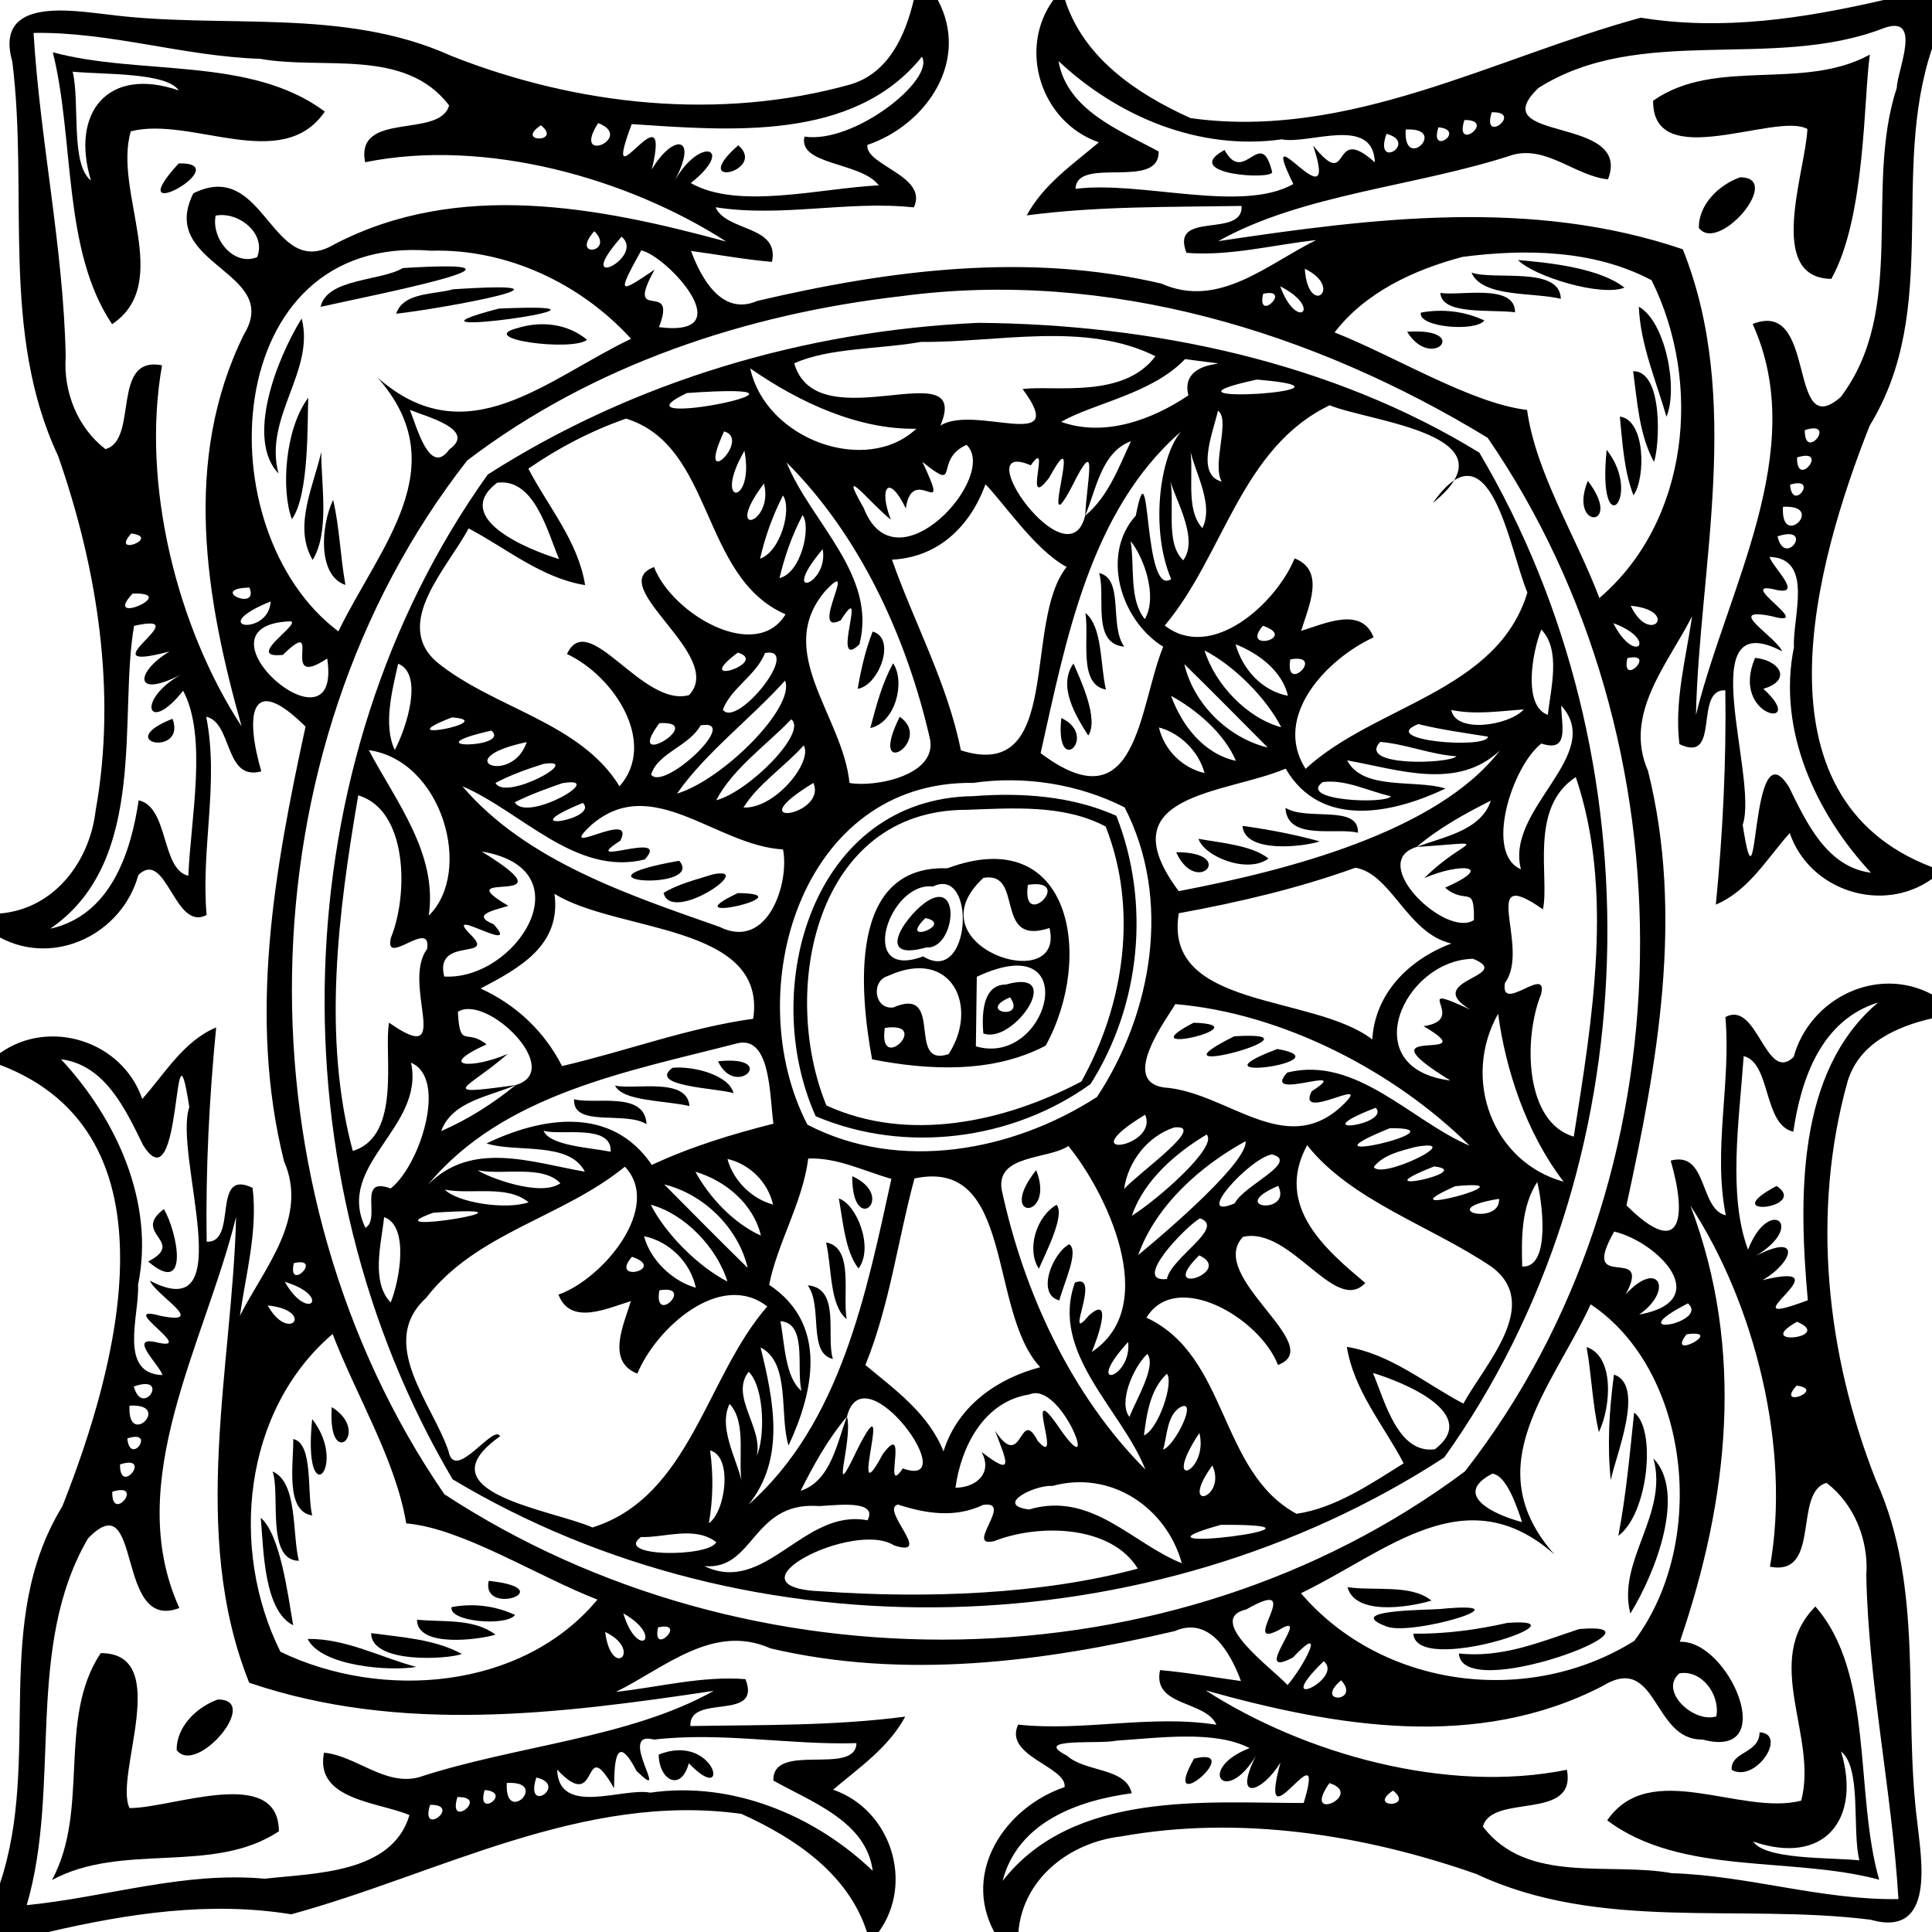 <?xml version="1.0" encoding="UTF-8" ?>
<!DOCTYPE svg PUBLIC "-//W3C//DTD SVG 1.1//EN" "http://www.w3.org/Graphics/SVG/1.1/DTD/svg11.dtd">
<svg width="297pt" height="297pt" viewBox="0 0 297 297" version="1.1" xmlns="http://www.w3.org/2000/svg">
<path fill="#000000" opacity="1.00" d=" M 140.47 0.00 L 144.17 0.00 C 149.14 9.33 142.44 19.18 133.34 22.28 C 132.97 25.42 142.77 27.04 140.48 31.88 C 130.31 30.80 120.14 33.46 110.00 31.86 C 111.66 35.64 119.89 34.60 118.67 40.26 C 114.49 39.90 110.37 39.13 106.23 38.58 C 107.76 42.70 110.94 48.65 116.41 46.26 C 136.73 41.50 157.92 38.75 178.55 43.60 C 187.38 47.53 194.86 40.57 202.32 36.91 C 195.71 37.63 189.08 39.40 182.40 38.87 C 179.80 32.25 191.12 36.75 190.87 31.66 C 179.85 31.84 168.78 31.67 157.84 33.11 C 160.37 28.39 164.92 25.27 168.93 21.88 C 160.04 18.81 156.43 7.57 161.92 0.00 L 163.73 0.00 C 166.61 8.96 174.81 14.45 183.03 18.16 C 207.37 21.54 229.58 8.91 252.23 2.72 C 264.78 4.76 277.27 2.84 289.57 0.00 L 297.00 0.00 L 297.00 7.48 C 290.53 26.77 298.42 47.46 287.42 65.43 C 278.98 86.77 268.98 122.65 297.00 133.30 L 297.00 135.11 C 289.41 140.53 278.18 136.98 275.13 128.06 C 271.63 131.98 268.79 136.95 263.77 139.06 C 264.84 128.12 265.39 117.11 265.23 106.12 C 260.33 105.88 264.61 117.51 258.17 114.39 C 257.37 107.74 259.18 101.25 260.12 94.73 C 256.40 102.08 249.51 109.75 253.34 118.50 C 258.90 140.74 254.79 163.40 250.03 185.30 C 258.65 193.85 259.31 186.92 256.83 178.42 C 262.55 176.87 261.21 185.90 265.30 186.82 C 263.29 176.67 266.14 166.54 265.24 156.35 C 270.18 153.69 271.41 166.63 275.73 162.49 C 278.23 153.43 288.56 148.38 297.00 152.87 L 297.00 156.55 C 291.49 157.83 285.82 160.38 284.04 166.19 C 278.38 186.39 280.76 208.25 288.40 227.61 C 295.93 244.20 292.49 262.72 294.75 280.25 C 295.32 285.64 297.63 297.98 287.54 295.11 C 267.37 292.58 245.93 297.00 226.94 288.08 C 209.63 282.02 190.59 279.03 172.38 282.30 C 164.53 283.21 157.28 288.68 156.55 297.00 L 152.84 297.00 C 147.85 287.68 154.57 277.82 163.66 274.72 C 164.03 271.57 154.23 269.96 156.52 265.12 C 166.69 266.20 176.86 263.54 187.00 265.14 C 185.33 261.36 177.11 262.40 178.33 256.74 C 182.50 257.10 186.62 257.86 190.77 258.42 C 189.24 254.30 186.06 248.35 180.59 250.74 C 160.27 255.50 139.08 258.24 118.45 253.40 C 109.62 249.47 102.14 256.43 94.68 260.09 C 101.29 259.37 107.91 257.60 114.60 258.13 C 117.19 264.75 105.88 260.25 106.13 265.34 C 117.14 265.15 128.22 265.33 139.16 263.89 C 136.63 268.61 132.08 271.73 128.07 275.12 C 136.96 278.19 140.57 289.43 135.08 297.00 L 133.27 297.00 C 130.39 288.04 122.18 282.55 113.97 278.84 C 89.62 275.46 67.42 288.09 44.77 294.28 C 32.22 292.24 19.72 294.16 7.43 297.00 L 0.00 297.00 L 0.00 289.52 C 6.47 270.23 -1.42 249.54 9.58 231.57 C 18.02 210.24 28.02 174.35 0.00 163.70 L 0.00 161.90 C 7.58 156.47 18.81 160.02 21.87 168.94 C 25.37 165.02 28.21 160.05 33.23 157.94 C 32.16 168.88 31.60 179.88 31.77 190.88 C 36.67 191.12 32.39 179.49 38.83 182.61 C 39.63 189.26 37.81 195.75 36.88 202.27 C 40.60 194.91 47.49 187.25 43.66 178.50 C 38.10 156.25 42.21 133.60 46.97 111.70 C 38.35 103.15 37.69 110.08 40.17 118.58 C 34.45 120.13 35.78 111.09 31.70 110.18 C 33.71 120.33 30.86 130.46 31.76 140.65 C 26.81 143.30 25.59 130.37 21.27 134.51 C 18.77 143.56 8.44 148.64 0.00 144.12 L 0.00 140.43 C 8.33 139.73 13.79 132.46 14.70 124.62 C 17.97 106.41 14.98 87.37 8.92 70.06 C -0.00 51.07 4.42 29.62 1.89 9.46 C -0.98 -0.63 11.36 1.68 16.75 2.25 C 34.28 4.51 52.80 1.07 69.39 8.60 C 88.75 16.24 110.61 18.62 130.81 12.96 C 136.62 11.18 139.15 5.50 140.47 0.00 M 289.44 4.38 C 272.47 10.90 252.15 3.63 236.50 13.52 C 227.71 22.00 251.07 17.60 247.19 27.57 C 242.21 27.06 237.86 22.43 232.63 23.78 C 217.70 28.69 200.25 29.79 187.28 37.07 C 211.00 33.53 235.41 30.41 258.69 38.32 C 267.93 61.37 261.24 87.14 260.71 109.92 C 265.49 90.49 278.25 69.26 269.43 49.81 C 279.47 45.78 274.69 68.28 282.97 61.03 C 293.21 47.48 286.54 28.91 291.58 13.51 C 291.67 10.77 295.67 2.01 289.44 4.38 M 5.16 5.06 C 6.16 21.68 9.76 38.10 10.10 54.81 C 9.71 60.19 11.91 65.75 16.21 69.04 C 21.38 67.63 16.97 54.60 24.91 56.16 C 21.65 74.46 27.28 96.61 37.14 111.66 C 31.57 91.95 28.00 70.65 37.50 51.41 C 43.43 41.66 24.16 40.82 29.72 29.72 C 40.84 24.19 41.64 43.39 51.43 37.54 C 70.48 27.64 91.98 31.79 111.65 37.14 C 96.55 27.41 74.63 21.19 56.13 24.94 C 54.58 16.97 67.60 21.38 69.04 16.21 C 62.25 7.27 49.61 10.79 40.00 9.04 C 28.27 8.67 16.91 4.87 5.16 5.06 M 141.72 8.72 C 131.21 21.81 112.07 20.06 97.11 19.08 C 92.02 32.68 103.51 12.41 100.20 26.06 C 103.31 20.69 107.50 20.59 103.72 27.78 C 107.67 20.82 113.05 22.74 106.19 28.14 C 113.46 32.28 125.95 28.96 135.09 28.49 C 132.39 24.87 122.63 25.43 123.67 21.00 C 131.28 22.15 143.77 12.25 141.72 8.72 M 162.72 9.39 C 164.04 16.95 172.15 20.05 178.11 23.28 C 178.28 29.30 165.50 23.91 165.34 29.03 C 175.42 27.74 190.82 32.82 198.82 28.29 C 192.87 16.11 206.24 35.46 201.86 22.37 C 207.87 29.87 204.39 18.67 211.35 24.96 C 211.11 17.68 201.16 22.27 197.04 21.42 C 184.38 23.20 171.89 17.97 162.72 9.39 M 229.32 17.26 C 227.72 22.36 234.31 17.13 229.32 17.26 M 225.12 18.45 C 223.48 23.55 230.12 18.39 225.12 18.45 M 83.15 19.26 C 79.05 21.99 86.53 21.95 83.15 19.26 M 91.96 18.92 C 87.73 25.47 97.69 21.16 91.96 18.92 M 221.13 19.57 C 219.63 24.10 225.52 20.01 221.13 19.57 M 213.14 20.57 C 211.13 26.28 218.11 21.93 213.14 20.57 M 216.09 19.91 C 215.70 26.62 222.81 19.54 216.09 19.91 M 33.15 33.15 C 32.45 36.63 35.89 41.00 39.53 39.53 C 41.00 35.89 36.63 32.45 33.15 33.15 M 91.36 35.54 C 87.54 39.81 94.64 38.81 91.36 35.54 M 95.55 36.39 C 87.71 45.28 99.34 39.52 95.55 36.39 M 66.25 38.54 C 33.65 35.88 31.41 81.61 52.02 97.06 C 58.36 83.96 70.14 71.77 58.04 58.04 C 71.76 70.13 83.90 58.36 97.01 52.08 C 89.24 43.55 77.89 38.21 66.25 38.54 M 98.58 38.49 C 94.74 45.42 95.18 45.12 100.63 41.45 C 95.84 50.08 104.27 42.68 101.30 50.29 C 114.22 51.95 102.51 39.32 98.58 38.49 M 224.84 39.49 C 217.42 41.45 209.94 44.89 205.16 51.10 C 214.58 54.83 226.15 62.00 234.75 63.02 C 236.09 72.69 242.27 82.43 245.87 91.93 C 259.69 80.12 261.73 58.81 253.89 43.08 C 245.08 38.40 234.50 38.23 224.84 39.49 M 200.58 41.31 C 201.11 48.94 206.70 44.26 200.58 41.31 M 196.80 44.01 C 199.35 51.02 203.46 47.41 196.80 44.01 M 138.62 45.52 C 114.71 48.26 91.07 56.11 71.81 70.80 C 36.73 115.69 36.29 183.12 68.31 229.70 C 115.03 260.32 180.20 259.80 225.19 226.20 C 260.27 181.31 260.71 113.88 228.69 67.30 C 201.88 50.96 170.23 41.32 138.62 45.52 M 194.17 45.17 C 193.15 49.80 198.80 44.15 194.17 45.17 M 63.01 63.01 C 64.04 65.51 66.05 73.35 69.08 69.08 C 73.35 66.05 65.51 64.04 63.01 63.01 M 277.45 66.12 C 277.39 71.12 282.54 64.48 277.45 66.12 M 276.26 70.32 C 276.13 75.31 281.36 68.72 276.26 70.32 M 275.18 74.51 C 275.51 78.92 279.74 73.10 275.18 74.51 M 274.09 77.91 C 273.70 84.62 280.81 77.54 274.09 77.91 M 20.18 82.01 C 16.87 85.70 24.86 82.60 20.18 82.01 M 273.25 82.45 C 274.41 87.44 279.04 80.57 273.25 82.45 M 272.02 85.61 C 272.51 87.21 277.22 91.50 273.18 90.71 C 266.07 88.89 279.63 96.75 272.25 94.70 C 264.98 93.29 272.98 97.83 273.96 100.12 C 259.83 92.77 270.39 119.46 267.90 126.81 C 270.46 143.35 268.89 111.04 275.02 121.00 C 277.69 126.43 280.84 133.31 287.62 134.16 C 279.22 125.15 273.16 112.26 275.78 99.48 C 275.53 94.90 278.90 85.84 272.02 85.61 M 38.34 90.32 C 31.86 90.52 39.91 94.14 38.34 90.32 M 20.39 91.25 C 15.54 96.41 27.89 91.01 20.39 91.25 M 41.60 92.46 C 31.36 96.62 41.38 97.86 41.60 92.46 M 250.68 93.12 C 253.66 99.38 258.31 93.86 250.68 93.12 M 44.63 95.51 C 28.48 96.14 52.73 117.20 50.30 101.23 C 42.62 106.32 50.02 94.27 43.49 100.67 C 37.33 101.33 46.53 95.75 44.63 95.51 M 20.61 96.21 C 18.19 110.03 22.90 132.41 7.71 142.77 C 16.98 140.74 20.11 131.14 21.32 123.03 C 25.96 124.06 24.75 133.66 28.95 134.63 C 29.33 125.73 31.92 113.23 28.15 106.18 C 22.76 113.04 20.79 107.69 27.78 103.72 C 20.41 107.50 20.86 103.27 26.06 100.15 C 12.47 103.76 30.97 93.88 20.61 96.21 M 248.01 95.80 C 251.41 102.46 255.02 98.35 248.01 95.80 M 250.17 101.17 C 249.15 105.80 254.80 100.15 250.17 101.17 M 288.72 154.11 C 279.93 156.82 276.86 165.92 275.68 173.97 C 271.03 172.94 272.26 163.35 268.05 162.36 C 267.38 172.06 265.58 183.73 268.72 192.11 C 271.91 183.85 277.79 188.33 269.91 193.07 C 277.09 189.36 275.61 194.13 270.94 196.79 C 284.59 193.49 264.32 204.98 277.91 199.88 C 276.52 184.36 276.08 164.75 288.72 154.11 M 9.38 162.84 C 17.78 171.85 23.84 184.74 21.22 197.52 C 21.47 202.09 18.10 211.15 24.98 211.39 C 24.49 209.78 19.78 205.50 23.82 206.29 C 30.93 208.11 17.36 200.25 24.75 202.30 C 32.02 203.71 24.02 199.17 23.04 196.88 C 37.17 204.23 26.61 177.53 29.10 170.19 C 26.54 153.65 28.11 185.95 21.98 176.00 C 19.30 170.56 16.16 163.69 9.38 162.84 M 259.86 185.34 C 268.31 207.58 265.70 230.59 258.23 252.39 C 265.80 252.05 273.77 270.67 261.72 267.41 C 253.94 267.57 254.88 253.95 246.31 259.21 C 227.04 269.17 205.28 265.44 185.35 259.86 C 200.45 269.59 222.37 275.81 240.87 272.06 C 242.42 280.03 229.40 275.62 227.96 280.79 C 234.75 289.73 247.39 286.20 257.00 287.96 C 268.73 288.32 280.09 292.13 291.84 291.94 C 290.84 275.31 287.24 258.90 286.90 242.19 C 287.29 236.81 285.09 231.25 280.79 227.96 C 275.62 229.37 280.03 242.40 272.09 240.84 C 275.35 222.54 269.72 200.39 259.86 185.34 M 36.29 187.08 C 31.51 206.51 18.75 227.74 27.57 247.19 C 17.60 251.06 22.00 227.70 13.52 236.51 C 3.73 253.32 9.48 274.52 4.11 292.87 C 16.32 291.67 28.22 287.66 40.69 288.81 C 48.21 287.94 60.30 288.07 62.94 279.03 C 58.30 277.02 48.34 276.75 49.81 269.43 C 54.79 269.93 59.14 274.57 64.37 273.22 C 79.30 268.31 96.75 267.21 109.72 259.93 C 86.00 263.47 61.59 266.59 38.31 258.68 C 29.07 235.63 35.76 209.86 36.29 187.08 M 248.15 189.32 C 242.58 199.07 254.18 190.98 249.92 198.97 C 254.89 193.51 257.40 198.26 251.99 202.09 C 263.61 199.96 255.00 191.00 248.15 189.32 M 45.17 194.17 C 44.15 198.80 49.80 193.15 45.17 194.17 M 43.78 197.05 C 47.43 203.43 51.08 199.23 43.78 197.05 M 244.53 200.51 C 238.47 213.60 226.95 225.37 238.96 238.96 C 225.24 226.87 213.10 238.63 199.99 244.92 C 212.49 259.55 235.00 262.40 251.23 252.25 C 262.71 236.95 259.76 210.67 244.53 200.51 M 259.48 200.36 C 248.67 205.92 262.89 203.38 259.48 200.36 M 41.15 200.68 C 44.49 206.63 48.52 201.44 41.15 200.68 M 276.25 203.19 C 269.33 207.07 282.10 205.66 276.25 203.19 M 51.13 205.07 C 37.31 216.88 35.27 238.19 43.11 253.92 C 58.69 261.44 80.30 259.80 91.84 245.90 C 82.48 242.27 70.97 234.88 62.45 234.19 C 60.81 224.38 54.81 214.65 51.13 205.07 M 259.27 205.12 C 255.98 209.35 265.39 204.26 259.27 205.12 M 20.57 213.14 C 21.93 218.11 26.28 211.13 20.57 213.14 M 276.18 213.01 C 272.86 216.70 280.86 213.60 276.18 213.01 M 19.91 216.09 C 19.54 222.81 26.62 215.70 19.91 216.09 M 19.57 221.13 C 20.01 225.52 24.10 219.63 19.57 221.13 M 18.45 225.12 C 18.39 230.12 23.55 223.48 18.45 225.12 M 229.41 226.54 C 223.04 229.85 229.96 232.95 233.99 233.99 C 233.14 231.50 231.61 226.82 229.41 226.54 M 17.26 229.32 C 17.13 234.31 22.36 227.72 17.26 229.32 M 191.61 247.40 C 185.02 248.93 195.80 256.65 197.93 259.04 C 200.38 256.23 204.16 249.07 198.76 254.80 C 191.86 258.45 202.08 247.19 196.61 250.57 C 190.27 253.87 201.14 241.94 191.61 247.40 M 95.82 248.02 C 98.04 255.31 102.21 251.63 95.82 248.02 M 101.17 250.17 C 100.15 254.80 105.80 249.15 101.17 250.17 M 93.03 250.87 C 94.00 258.34 98.94 253.73 93.03 250.87 M 203.49 255.37 C 195.08 263.56 206.75 258.02 203.49 255.37 M 258.19 257.23 C 254.95 259.90 260.35 264.96 263.85 263.85 C 264.44 260.57 261.67 256.67 258.19 257.23 M 206.17 258.30 C 201.86 261.99 209.26 261.71 206.17 258.30 M 100.54 267.42 C 94.59 265.84 103.44 277.67 97.86 272.25 C 94.43 265.66 94.44 271.83 94.40 274.91 C 89.29 266.01 92.38 279.23 85.65 272.04 C 85.89 279.32 95.83 274.73 99.96 275.58 C 112.58 273.75 125.32 279.11 134.16 287.60 C 133.19 279.97 124.69 277.00 118.89 273.72 C 118.72 267.69 131.50 273.09 131.66 267.97 C 121.27 268.27 110.89 266.21 100.54 267.42 M 171.55 267.59 C 169.12 268.18 158.40 267.04 164.02 269.89 C 166.84 272.47 173.11 271.68 173.97 275.67 C 165.78 276.77 156.47 280.07 154.13 289.14 C 165.05 275.20 185.38 277.17 200.41 277.17 C 204.20 264.70 193.04 285.02 196.84 270.94 C 194.16 275.43 189.38 277.26 193.07 269.91 C 188.34 277.77 183.84 271.93 192.10 268.73 C 186.68 265.94 178.14 267.17 171.55 267.59 M 82.45 273.25 C 80.57 279.04 87.44 274.41 82.45 273.25 M 77.91 274.09 C 77.54 280.81 84.62 273.70 77.91 274.09 M 204.37 274.11 C 199.90 280.44 209.90 275.90 204.37 274.11 M 74.51 275.18 C 73.10 279.74 78.92 275.51 74.51 275.18 M 214.15 275.26 C 210.05 277.99 217.53 277.95 214.15 275.26 M 70.32 276.26 C 68.72 281.36 75.31 276.13 70.32 276.26 M 66.12 277.45 C 64.48 282.54 71.12 277.39 66.12 277.45 Z" />
<path fill="#000000" opacity="1.00" d=" M 8.12 8.04 C 21.60 11.67 38.55 8.62 49.93 17.16 C 43.34 26.76 29.39 17.80 20.11 20.19 C 17.36 29.44 26.72 43.48 17.23 49.84 C 9.57 38.43 11.48 21.53 8.12 8.04 M 11.17 11.02 C 12.32 15.73 10.78 25.20 13.98 27.75 C 10.83 17.32 16.54 10.15 27.48 13.90 C 25.60 11.11 15.93 11.48 11.17 11.02 Z" />
<path fill="#000000" opacity="1.00" d=" M 287.45 8.39 C 286.48 14.89 286.83 33.45 281.52 42.87 C 271.45 42.73 277.50 26.60 277.85 19.84 C 273.14 17.12 254.02 26.77 254.13 15.48 C 263.74 8.74 277.08 14.07 287.45 8.39 Z" />
<path fill="#000000" opacity="1.00" d=" M 113.49 22.33 C 118.05 26.27 105.61 29.28 113.49 22.33 Z" />
<path fill="#000000" opacity="1.00" d=" M 188.24 23.06 C 191.30 28.63 193.80 19.24 195.56 26.44 C 195.69 27.71 181.30 26.82 188.24 23.06 Z" />
<path fill="#000000" opacity="1.00" d=" M 27.47 25.12 C 36.73 24.92 17.93 35.52 27.47 25.12 Z" />
<path fill="#000000" opacity="1.00" d=" M 267.49 27.26 C 274.26 27.22 264.16 39.07 261.16 35.03 C 261.11 31.42 264.27 28.40 267.49 27.26 Z" />
<path fill="#000000" opacity="1.00" d=" M 233.35 39.98 C 238.59 40.40 246.04 41.30 249.73 44.22 C 246.09 45.64 235.91 42.54 233.35 39.98 Z" />
<path fill="#000000" opacity="1.00" d=" M 61.93 41.21 C 86.63 39.67 57.12 45.40 49.28 47.17 C 50.28 42.77 58.41 43.26 61.93 41.21 Z" />
<path fill="#000000" opacity="1.00" d=" M 226.20 41.90 C 229.64 43.14 239.84 40.85 239.94 45.94 C 235.74 44.89 227.88 45.79 226.20 41.90 Z" />
<path fill="#000000" opacity="1.00" d=" M 69.67 44.47 C 92.00 43.01 68.20 47.41 60.90 48.23 C 62.00 44.89 66.76 45.30 69.67 44.47 Z" />
<path fill="#000000" opacity="1.00" d=" M 221.42 45.02 C 224.27 45.55 232.95 43.50 232.90 48.01 C 229.29 47.51 221.61 48.51 221.42 45.02 Z" />
<path fill="#000000" opacity="1.00" d=" M 76.67 47.44 C 102.20 46.31 56.50 52.70 76.67 47.44 Z" />
<path fill="#000000" opacity="1.00" d=" M 251.93 47.15 C 256.00 49.39 258.02 59.69 256.18 64.07 C 254.58 58.49 252.18 53.03 251.93 47.15 Z" />
<path fill="#000000" opacity="1.00" d=" M 218.42 48.06 C 221.73 47.43 225.15 47.85 228.18 49.26 C 226.90 51.05 217.95 50.34 218.42 48.06 Z" />
<path fill="#000000" opacity="1.00" d=" M 46.37 48.96 C 48.48 57.03 40.47 64.19 42.82 72.80 C 37.79 67.57 42.41 55.37 46.37 48.96 Z" />
<path fill="#000000" opacity="1.00" d=" M 150.39 49.63 C 176.94 49.84 204.63 55.57 227.42 69.59 C 255.10 116.40 253.83 179.52 222.02 224.05 C 177.03 253.29 115.63 255.03 69.58 227.41 C 41.90 180.60 43.17 117.48 74.98 72.95 C 97.45 58.58 123.81 50.82 150.39 49.63 M 141.60 52.56 C 135.21 53.70 127.38 53.44 122.09 55.86 C 125.63 68.01 149.52 53.74 144.56 65.43 C 149.79 62.07 164.66 69.85 157.20 59.80 C 162.11 59.21 172.73 61.34 177.62 54.76 C 166.82 49.36 153.32 52.68 141.60 52.56 M 182.18 55.20 C 177.03 60.58 168.20 61.94 163.12 64.85 C 169.79 67.23 177.09 64.55 182.69 60.78 C 180.96 53.98 194.02 56.88 182.18 55.20 M 115.33 56.63 C 117.74 67.63 133.21 73.12 140.86 65.91 C 132.05 66.06 123.03 61.98 115.33 56.63 M 193.21 58.35 C 174.03 62.51 213.04 60.00 193.21 58.35 M 105.60 60.42 C 92.56 66.64 132.55 58.52 105.60 60.42 M 204.41 62.30 C 190.71 68.89 188.17 85.33 179.05 96.16 C 186.25 101.77 196.15 92.80 199.02 85.84 C 203.85 87.70 201.10 93.38 200.02 96.98 C 203.62 95.90 209.29 93.15 211.16 97.98 C 204.09 101.22 195.52 110.04 200.70 118.19 C 211.35 108.38 230.18 106.37 234.80 91.09 C 231.98 84.37 229.12 64.63 220.26 77.33 C 233.38 66.77 210.48 64.84 204.41 62.30 M 187.23 63.13 C 186.57 66.24 183.70 72.95 187.81 74.04 C 186.26 71.33 189.20 64.48 187.23 63.13 M 96.24 64.35 C 90.93 66.20 85.83 68.85 81.22 72.05 C 84.28 77.92 88.87 83.20 89.95 89.95 C 83.22 88.86 77.86 84.29 72.04 81.23 C 68.86 87.25 60.25 95.84 67.19 101.81 C 75.96 108.93 89.19 111.00 95.24 120.88 C 101.10 114.18 94.42 103.94 87.16 100.54 C 90.46 93.45 98.71 108.81 105.92 106.86 C 111.67 100.79 92.79 90.08 100.54 87.17 C 103.38 94.47 116.24 101.89 120.76 94.44 C 107.61 88.71 109.84 68.56 96.24 64.35 M 111.31 66.32 C 106.77 76.10 115.65 67.48 111.31 66.32 M 181.55 66.35 C 167.51 78.56 163.86 98.49 159.97 115.78 C 174.93 127.03 175.04 108.67 178.81 99.42 C 172.20 95.30 169.22 85.20 174.60 79.27 C 176.98 67.12 175.63 91.99 180.04 89.02 C 176.83 81.55 178.21 70.28 181.55 66.35 M 148.59 68.38 C 143.41 70.69 147.83 75.88 141.80 71.00 C 146.41 80.86 140.28 70.93 139.25 78.16 C 136.57 72.63 135.05 75.03 136.94 79.88 C 133.86 77.46 128.55 70.71 132.77 78.08 C 137.69 90.83 153.62 73.22 148.59 68.38 M 166.82 79.27 C 167.11 73.58 168.89 66.50 164.77 74.82 C 159.32 85.08 167.01 62.92 161.30 73.42 C 157.06 79.01 161.75 66.83 158.46 71.53 C 148.41 67.21 164.22 89.80 166.82 79.27 C 170.35 76.37 171.97 71.86 173.86 67.82 C 169.28 69.54 168.52 75.26 166.82 79.27 M 182.82 68.27 C 183.77 72.24 182.01 78.08 184.84 81.19 C 186.81 77.20 183.12 71.76 182.82 68.27 M 114.44 69.30 C 109.39 77.99 116.06 77.77 114.44 69.30 M 120.92 71.09 C 124.59 80.22 134.90 88.41 132.11 99.07 C 127.52 103.43 133.63 88.48 129.24 95.36 C 124.22 97.90 132.22 85.14 126.85 90.87 C 118.90 100.23 129.55 110.01 130.59 120.36 C 134.42 121.08 144.45 119.20 142.89 113.28 C 139.29 97.78 132.15 82.29 120.92 71.09 M 179.80 73.38 C 180.78 77.20 178.97 83.38 181.90 86.13 C 184.51 82.61 180.11 75.90 179.80 73.38 M 76.41 74.21 C 69.34 79.65 81.12 84.48 85.94 85.94 C 84.11 81.57 82.10 73.45 76.41 74.21 M 117.44 74.33 C 110.95 82.91 119.03 80.59 117.44 74.33 M 151.49 74.45 C 149.11 81.02 144.12 85.71 137.12 86.03 C 140.51 95.69 145.67 105.09 147.71 115.35 C 163.56 120.37 157.14 95.69 163.97 87.16 C 159.11 84.55 154.26 77.24 151.49 74.45 M 120.36 76.17 C 118.79 79.24 117.61 82.53 116.84 85.89 C 119.97 84.82 121.80 78.25 120.36 76.17 M 123.38 79.19 C 121.77 82.24 120.62 85.52 119.83 88.87 C 123.18 88.07 124.73 80.95 123.38 79.19 M 173.81 83.19 C 174.45 87.07 173.53 92.19 175.99 95.17 C 178.02 91.69 175.83 85.65 173.81 83.19 M 126.47 84.42 C 119.56 92.61 127.46 89.89 126.47 84.42 M 194.15 96.20 C 190.57 100.33 199.66 98.09 194.15 96.20 M 236.94 96.77 C 235.50 100.34 234.11 108.58 237.95 109.89 C 238.35 105.93 240.03 99.99 236.94 96.77 M 189.94 99.04 C 191.00 102.86 193.99 106.21 197.99 106.96 C 197.09 103.10 193.43 100.42 189.94 99.04 M 113.43 100.32 C 106.00 105.84 118.41 101.84 113.43 100.32 M 117.61 100.38 C 116.20 103.87 112.36 105.78 111.12 109.10 C 113.24 112.07 123.43 99.34 117.61 100.38 M 185.17 99.99 C 186.80 105.24 191.74 110.40 196.96 111.80 C 194.68 107.31 189.66 102.29 185.17 99.99 M 198.36 101.36 C 197.41 106.90 203.90 100.41 198.36 101.36 M 61.21 102.03 C 60.25 106.26 58.90 111.53 60.69 115.29 C 62.55 111.75 65.12 103.60 61.21 102.03 M 182.06 102.09 C 183.49 108.22 188.81 113.45 194.89 114.92 C 191.16 111.16 185.84 105.78 182.06 102.09 M 120.68 104.63 C 115.35 110.55 108.56 115.60 104.07 122.00 C 111.21 119.84 122.32 108.65 120.68 104.63 M 180.03 106.97 C 181.67 111.52 185.06 115.90 189.99 116.96 C 188.21 112.73 183.89 109.08 180.03 106.97 M 240.00 108.47 C 240.04 111.55 241.31 115.75 236.95 114.30 C 232.46 117.79 228.13 131.22 233.81 133.63 C 231.34 124.29 246.85 116.03 240.00 108.47 M 223.10 109.14 C 223.76 112.77 231.90 111.60 234.25 109.06 C 230.53 109.31 226.82 109.91 223.10 109.14 M 69.48 110.28 C 58.89 114.40 77.13 110.88 69.48 110.28 M 121.64 110.58 C 117.77 114.61 112.71 118.07 110.10 123.02 C 115.13 121.70 124.20 112.54 121.64 110.58 M 101.36 111.17 C 95.68 118.82 108.98 110.72 101.36 111.17 M 107.70 111.51 C 105.87 114.77 101.13 115.72 100.09 119.08 C 102.03 121.73 114.10 110.36 107.70 111.51 M 218.03 111.31 C 211.59 113.86 228.62 115.20 228.74 113.24 C 225.15 112.66 221.56 112.19 218.03 111.31 M 75.54 112.31 C 62.83 115.21 78.69 115.08 75.54 112.31 M 178.16 111.83 C 178.96 115.27 181.73 118.04 185.17 118.84 C 184.30 115.55 181.45 112.70 178.16 111.83 M 80.97 114.08 C 68.58 116.70 78.70 120.86 80.97 114.08 M 123.55 114.59 C 120.65 117.84 116.49 120.56 114.29 124.14 C 119.18 124.37 124.99 117.07 123.55 114.59 M 212.17 114.05 C 208.56 117.92 222.87 117.43 223.89 116.26 C 219.90 115.99 216.12 114.38 212.17 114.05 M 56.70 115.32 C 60.89 123.25 67.31 131.24 65.91 140.76 C 72.81 134.02 68.02 116.91 56.70 115.32 M 230.56 115.38 C 223.99 121.56 215.00 118.30 207.09 116.89 C 209.54 121.61 217.59 119.76 222.21 121.22 C 214.39 124.95 203.13 127.60 197.64 118.16 C 188.39 122.10 169.96 121.93 181.20 136.99 C 197.86 133.82 220.99 127.88 230.56 115.38 M 83.56 117.43 C 81.03 118.22 78.52 119.12 76.17 120.36 C 77.66 123.25 89.96 116.45 83.56 117.43 M 86.43 120.40 C 83.95 121.26 81.48 122.16 79.13 123.33 C 80.97 126.55 93.67 119.15 86.43 120.40 M 125.04 120.36 C 113.20 127.54 127.21 125.43 125.04 120.36 M 149.62 120.35 C 122.94 119.98 113.62 152.62 124.12 172.89 C 138.24 180.24 155.66 177.01 168.64 168.63 C 177.16 155.69 180.17 138.24 172.88 124.11 C 165.79 120.52 157.50 119.21 149.62 120.35 M 203.34 120.23 C 199.39 123.09 213.10 123.68 213.83 122.40 C 210.39 121.65 206.84 119.75 203.34 120.23 M 242.24 119.46 C 235.00 124.18 238.24 134.87 237.19 139.79 C 227.02 132.65 235.38 145.68 231.35 151.10 C 230.56 155.98 238.06 148.15 236.90 152.85 C 234.18 159.58 234.34 172.51 241.93 174.73 C 244.78 156.71 248.13 136.82 242.24 119.46 M 71.08 120.87 C 80.87 132.36 96.68 137.59 110.60 142.48 C 118.07 146.21 121.39 135.67 120.37 130.58 C 110.03 129.99 100.25 118.69 90.87 126.85 C 85.14 132.22 97.91 124.22 95.36 129.24 C 88.52 133.65 103.35 127.47 99.12 132.12 C 88.53 134.76 80.13 124.73 71.08 120.87 M 55.07 122.27 C 52.01 140.16 49.51 159.33 54.23 176.93 C 61.85 174.64 58.94 161.80 59.81 157.21 C 69.97 164.35 61.62 151.32 65.65 145.90 C 66.43 141.02 58.94 148.84 60.10 144.15 C 62.82 137.42 62.66 124.49 55.07 122.27 M 89.60 123.43 C 78.06 128.16 92.24 126.03 89.60 123.43 M 217.77 130.20 C 210.10 132.54 222.28 144.28 226.58 141.44 C 226.66 135.77 225.44 139.23 222.15 136.46 C 230.18 132.90 224.23 132.65 218.96 134.99 C 225.17 128.74 230.20 129.39 217.77 130.20 C 221.80 128.66 227.65 127.74 229.18 123.08 C 225.17 125.09 221.20 127.29 217.77 130.20 M 74.04 130.90 C 88.93 140.04 67.98 133.29 78.15 139.25 C 76.28 139.87 72.18 140.57 75.88 142.08 C 80.39 147.07 67.72 138.99 72.33 143.67 C 76.43 147.67 66.71 143.88 68.29 150.12 C 79.42 150.74 90.22 133.59 74.04 130.90 M 208.37 133.39 C 199.55 136.57 190.42 138.71 181.21 140.39 C 178.76 155.20 201.80 152.77 210.96 159.79 C 211.35 152.95 216.28 147.63 223.12 145.04 C 216.33 143.50 213.91 134.33 208.37 133.39 M 85.24 137.40 C 86.32 145.39 79.74 148.87 73.88 151.96 C 79.32 154.45 83.64 158.48 86.40 163.88 C 96.17 161.62 105.75 158.00 115.79 156.61 C 117.95 141.96 94.86 143.40 85.24 137.40 M 226.45 147.39 C 215.71 147.60 208.26 164.30 222.96 166.10 C 208.07 156.96 229.02 163.71 218.84 157.75 C 226.07 156.72 216.14 150.59 226.00 155.20 C 218.46 150.63 232.99 150.09 226.45 147.39 M 180.67 154.36 C 179.31 156.71 172.15 166.15 178.90 167.17 C 188.55 167.82 197.40 178.08 206.13 170.15 C 211.86 164.78 199.09 172.78 201.64 167.76 C 208.48 163.35 193.65 169.53 197.88 164.88 C 208.47 162.24 216.87 172.27 225.92 176.13 C 214.35 164.66 197.14 155.74 180.67 154.36 M 70.39 155.55 C 70.70 161.38 71.68 158.01 74.79 160.55 C 66.83 164.16 72.83 164.31 78.05 162.01 C 72.01 167.33 66.72 168.56 79.26 166.81 C 86.91 164.57 74.78 152.71 70.39 155.55 M 230.30 155.84 C 224.63 165.91 229.49 178.67 240.37 181.66 C 234.48 173.97 231.41 164.14 230.30 155.84 M 113.36 160.38 C 96.77 164.68 77.36 168.09 65.79 182.13 C 72.51 175.25 81.78 178.71 89.91 180.12 C 87.48 175.39 79.41 177.24 74.79 175.78 C 82.97 171.83 93.89 169.75 100.20 179.08 C 106.20 176.28 112.50 174.36 118.90 172.74 C 118.29 168.66 118.56 159.15 113.36 160.38 M 63.19 163.37 C 65.32 173.40 51.46 179.00 56.18 188.75 C 58.62 187.34 54.82 180.75 60.05 182.70 C 64.54 179.21 68.87 165.78 63.19 163.37 M 67.82 173.88 C 71.95 172.09 75.81 169.63 79.26 166.81 C 75.27 168.56 69.50 169.26 67.82 173.88 M 211.49 170.29 C 199.89 174.76 213.88 172.95 211.49 170.29 M 176.04 171.36 C 164.20 178.54 178.21 176.43 176.04 171.36 M 180.51 173.32 C 176.45 174.64 173.39 178.56 172.81 182.77 C 175.09 180.26 185.75 172.78 180.51 173.32 M 213.67 173.43 C 197.89 179.83 225.72 173.34 213.67 173.43 M 83.56 173.82 C 84.49 176.13 90.70 176.42 93.88 177.05 C 94.09 172.68 86.08 174.63 83.56 173.82 M 185.49 174.41 C 180.70 177.27 175.83 181.50 173.99 186.90 C 177.95 184.43 187.33 176.23 185.49 174.41 M 191.49 175.43 C 184.56 179.20 177.67 185.33 174.97 192.94 C 180.18 188.65 191.79 178.53 191.49 175.43 M 164.23 176.17 C 161.17 178.27 153.07 177.43 153.99 182.91 C 157.39 198.72 164.70 214.50 176.08 225.91 C 172.41 216.62 161.37 208.00 165.24 197.17 C 169.53 195.45 163.36 207.07 167.36 202.26 C 171.20 198.80 168.69 205.85 167.83 207.84 C 178.73 200.61 169.72 182.80 164.23 176.17 M 200.94 176.05 C 195.79 185.53 204.09 192.33 209.88 197.23 C 205.25 202.19 198.42 188.45 191.08 190.14 C 185.33 196.21 204.21 206.92 196.46 209.83 C 193.62 202.53 180.76 195.11 176.24 202.56 C 188.89 208.45 187.34 226.21 199.31 232.71 C 205.28 231.84 210.71 228.12 215.78 224.95 C 212.71 219.08 208.13 213.80 207.05 207.05 C 213.78 208.14 219.13 212.71 224.96 215.77 C 228.32 209.63 237.10 200.51 229.27 194.72 C 219.92 188.42 207.72 184.60 200.94 176.05 M 217.48 176.34 C 215.26 176.95 212.69 177.50 211.19 179.38 C 212.20 181.47 225.93 174.76 217.48 176.34 M 195.53 177.46 C 192.10 178.04 183.23 187.80 189.82 184.98 C 191.04 182.32 199.90 178.59 195.53 177.46 M 111.83 178.16 C 112.70 181.45 115.55 184.30 118.84 185.17 C 118.04 181.73 115.27 178.96 111.83 178.16 M 124.25 178.10 C 123.39 184.85 119.48 191.16 118.24 197.51 C 127.49 203.67 124.94 214.24 121.22 222.21 C 119.77 217.61 121.59 209.51 116.92 207.14 C 118.92 215.28 120.79 224.24 115.07 231.30 C 129.21 218.82 133.18 198.80 137.03 181.22 C 132.84 180.05 128.71 177.91 124.25 178.10 M 96.06 179.35 C 86.55 187.14 73.19 189.51 65.50 199.53 C 57.95 206.46 66.45 215.71 68.95 223.08 C 69.90 228.00 75.91 218.76 76.87 220.80 C 64.62 229.46 84.77 232.04 91.08 234.81 C 106.11 230.10 108.51 211.64 117.95 200.84 C 110.75 195.22 100.84 204.20 97.98 211.16 C 93.15 209.29 95.90 203.62 96.98 200.02 C 93.38 201.10 87.70 203.85 85.85 199.02 C 92.79 196.55 101.88 185.51 96.06 179.35 M 220.48 179.31 C 208.46 184.02 227.22 180.11 220.48 179.31 M 73.43 179.90 C 74.95 180.94 83.02 184.08 86.15 181.90 C 83.36 178.99 77.26 180.71 73.43 179.90 M 106.90 180.13 C 109.09 184.17 112.91 188.14 116.97 189.94 C 115.84 185.09 111.51 181.48 106.90 180.13 M 140.58 181.16 C 137.99 190.71 136.78 200.64 133.03 209.84 C 137.46 213.54 142.73 217.26 145.04 223.12 C 147.35 215.74 153.83 211.76 159.91 210.18 C 151.84 201.52 155.99 177.88 140.58 181.16 M 102.11 182.08 C 105.83 185.84 111.16 191.22 114.94 194.91 C 113.51 188.78 108.18 183.55 102.11 182.08 M 196.49 182.30 C 188.37 185.77 198.75 186.82 196.49 182.30 M 223.71 182.35 C 211.63 187.74 236.52 181.10 223.71 182.35 M 236.31 181.71 C 233.84 185.53 233.89 190.33 234.00 194.70 C 238.53 194.95 237.00 184.31 236.31 181.71 M 68.39 182.88 C 70.27 184.83 77.66 186.05 81.26 184.83 C 77.97 182.08 72.41 183.67 68.39 182.88 M 230.45 184.29 C 220.20 185.93 230.70 188.55 230.45 184.29 M 100.04 185.20 C 102.32 189.69 107.34 194.71 111.83 197.01 C 110.20 191.76 105.25 186.59 100.04 185.20 M 66.61 186.43 C 55.89 190.22 86.50 185.10 66.61 186.43 M 59.05 187.11 C 58.64 191.07 56.97 197.02 60.06 200.23 C 61.50 196.65 62.88 188.42 59.05 187.11 M 184.46 187.29 C 182.28 188.55 173.84 197.24 179.39 196.62 C 180.00 193.31 188.50 188.67 184.46 187.29 M 99.01 190.04 C 99.96 193.71 103.44 196.99 106.97 197.96 C 106.14 194.06 102.92 190.84 99.01 190.04 M 97.15 193.20 C 93.57 197.33 102.66 195.09 97.15 193.20 M 184.35 192.98 C 177.61 199.58 189.87 195.51 184.35 192.98 M 101.36 198.36 C 100.41 203.90 106.90 197.41 101.36 198.36 M 119.98 203.10 C 120.61 206.55 120.71 211.80 123.21 213.81 C 122.37 210.42 124.16 203.40 119.98 203.10 M 173.43 206.30 C 166.32 214.04 174.02 212.02 173.43 206.30 M 176.37 208.13 C 174.07 210.36 171.93 215.70 173.62 217.81 C 174.73 215.02 177.82 209.97 176.37 208.13 M 115.10 210.87 C 112.15 214.57 117.35 219.50 116.33 223.75 C 117.52 221.42 117.67 213.53 115.10 210.87 M 179.38 211.19 C 176.83 213.55 176.27 217.35 175.86 220.66 C 178.07 219.73 180.49 212.55 179.38 211.19 M 211.06 211.06 C 212.89 215.42 214.90 223.55 220.59 222.79 C 227.66 217.35 215.87 212.51 211.06 211.06 M 158.23 214.37 C 151.29 215.44 147.76 222.31 146.88 228.70 C 150.07 228.70 152.65 226.43 150.89 223.20 C 156.00 227.14 154.80 224.77 152.96 219.93 C 157.24 226.45 156.69 216.04 159.52 221.49 C 163.72 226.31 156.75 210.46 163.15 219.95 C 169.21 228.46 163.13 212.19 158.23 214.37 M 130.20 217.77 C 131.21 221.31 127.26 232.38 131.78 222.84 C 137.87 210.79 130.01 234.18 135.70 223.55 C 139.88 217.91 135.55 230.50 138.78 225.74 C 148.33 229.13 132.79 207.48 130.20 217.77 M 112.16 215.81 C 110.19 219.80 113.88 225.24 114.18 228.73 C 113.21 224.75 114.99 218.92 112.16 215.81 M 181.42 216.34 C 179.36 217.62 179.45 220.68 178.80 222.84 C 180.61 222.29 184.27 214.81 181.42 216.34 M 123.08 229.18 C 127.74 227.65 128.66 221.80 130.20 217.77 C 127.29 221.20 125.09 225.17 123.08 229.18 M 184.38 220.28 C 178.29 229.48 185.85 226.32 184.38 220.28 M 109.16 222.97 C 109.68 226.70 109.62 230.46 108.97 234.17 C 111.58 232.32 112.66 223.85 109.16 222.97 M 186.37 225.28 C 180.99 232.72 188.69 230.31 186.37 225.28 M 161.78 228.43 C 159.17 228.21 152.76 231.34 158.18 232.05 C 167.83 229.20 174.02 237.27 181.68 240.31 C 179.32 231.79 170.83 225.95 161.78 228.43 M 125.55 231.50 C 115.59 230.98 115.91 241.45 108.28 240.75 C 117.66 245.29 123.53 231.83 133.36 233.71 C 135.27 230.10 126.69 231.70 125.55 231.50 M 138.04 231.29 C 135.18 231.96 143.67 239.61 137.43 237.56 C 131.22 233.61 110.71 244.09 126.45 244.64 C 142.41 245.76 160.17 245.12 174.91 241.14 C 170.86 234.51 159.89 234.16 152.85 236.90 C 148.15 238.06 155.98 230.57 151.11 231.35 C 146.85 233.38 142.35 232.70 138.04 231.29 M 187.67 234.41 C 170.04 239.31 209.77 234.26 187.67 234.41 M 98.52 236.29 C 94.34 239.38 108.98 239.42 110.11 237.08 C 106.85 234.53 102.21 236.39 98.52 236.29 Z" />
<path fill="#000000" opacity="1.00" d=" M 79.57 50.43 C 83.24 49.29 87.29 49.76 90.25 52.24 C 87.89 54.08 72.99 52.10 79.57 50.43 Z" />
<path fill="#000000" opacity="1.00" d=" M 216.31 51.00 C 226.33 50.31 220.14 57.19 216.31 51.00 Z" />
<path fill="#000000" opacity="1.00" d=" M 251.06 57.06 C 255.80 57.02 255.09 68.86 254.26 71.00 C 251.98 66.84 251.69 61.74 251.06 57.06 Z" />
<path fill="#000000" opacity="1.00" d=" M 47.39 61.14 C 47.23 64.66 47.57 76.11 44.87 79.81 C 43.20 75.36 43.78 65.96 47.39 61.14 Z" />
<path fill="#000000" opacity="1.00" d=" M 249.01 64.04 C 252.94 64.53 253.02 73.43 251.11 76.15 C 249.63 72.31 249.43 68.10 249.01 64.04 Z" />
<path fill="#000000" opacity="1.00" d=" M 246.99 69.15 C 252.68 76.45 245.47 84.00 246.99 69.15 Z" />
<path fill="#000000" opacity="1.00" d=" M 49.38 69.46 C 49.39 74.72 50.68 81.74 48.07 86.08 C 45.00 80.93 48.26 74.64 49.38 69.46 Z" />
<path fill="#000000" opacity="1.00" d=" M 244.09 73.92 C 249.71 81.26 241.01 81.52 244.09 73.92 Z" />
<path fill="#000000" opacity="1.00" d=" M 51.21 76.84 C 52.20 81.08 52.32 85.59 53.10 89.92 C 48.79 88.48 49.32 80.78 51.21 76.84 Z" />
<path fill="#000000" opacity="1.00" d=" M 168.96 88.09 C 172.87 88.99 170.47 96.16 172.83 99.41 C 167.71 98.97 170.05 91.50 168.96 88.09 Z" />
<path fill="#000000" opacity="1.00" d=" M 166.85 94.23 C 169.51 96.32 169.11 102.21 170.01 106.00 C 165.69 105.25 167.49 98.03 166.85 94.23 Z" />
<path fill="#000000" opacity="1.00" d=" M 134.15 97.09 C 137.85 98.09 135.12 105.39 131.85 105.89 C 132.36 102.90 133.04 99.92 134.15 97.09 Z" />
<path fill="#000000" opacity="1.00" d=" M 269.80 101.13 C 273.62 101.50 275.54 104.58 271.07 105.89 C 278.19 112.34 265.84 110.43 269.80 101.13 Z" />
<path fill="#000000" opacity="1.00" d=" M 137.30 101.96 C 139.20 104.86 137.68 111.06 133.79 111.92 C 134.70 108.52 135.58 105.05 137.30 101.96 Z" />
<path fill="#000000" opacity="1.00" d=" M 165.02 102.00 C 166.00 104.23 169.00 110.57 167.29 113.07 C 165.33 109.99 162.57 105.46 165.02 102.00 Z" />
<path fill="#000000" opacity="1.00" d=" M 26.52 110.49 C 28.72 116.39 17.07 114.25 26.52 110.49 Z" />
<path fill="#000000" opacity="1.00" d=" M 138.31 110.19 C 143.64 113.84 133.19 120.49 138.31 110.19 Z" />
<path fill="#000000" opacity="1.00" d=" M 163.15 110.38 C 169.03 113.11 162.15 119.85 163.15 110.38 Z" />
<path fill="#000000" opacity="1.00" d=" M 149.60 122.39 C 156.98 121.82 164.77 122.34 171.61 125.41 C 176.89 138.80 175.36 154.47 167.65 166.64 C 155.64 175.31 139.06 177.42 125.39 171.59 C 116.55 151.89 124.95 122.72 149.60 122.39 M 148.60 124.49 C 125.38 124.45 119.79 152.19 127.04 169.94 C 139.60 175.70 154.41 172.52 166.24 166.25 C 172.84 154.45 174.99 139.76 169.97 127.06 C 163.53 123.63 155.63 124.24 148.60 124.49 Z" />
<path fill="#000000" opacity="1.00" d=" M 197.61 124.18 C 200.86 126.26 208.96 123.60 208.75 128.02 C 205.58 127.14 197.86 129.36 197.61 124.18 Z" />
<path fill="#000000" opacity="1.00" d=" M 191.01 126.96 C 195.00 127.51 198.98 128.27 202.87 129.34 C 200.67 130.12 191.33 131.32 191.01 126.96 Z" />
<path fill="#000000" opacity="1.00" d=" M 184.23 128.95 C 187.78 129.59 192.44 129.94 195.00 131.98 C 191.88 134.33 185.23 131.80 184.23 128.95 Z" />
<path fill="#000000" opacity="1.00" d=" M 180.81 131.01 C 190.29 130.97 183.95 137.96 180.81 131.01 Z" />
<path fill="#000000" opacity="1.00" d=" M 104.41 132.32 C 108.51 137.08 85.90 135.60 104.41 132.32 Z" />
<path fill="#000000" opacity="1.00" d=" M 145.63 133.48 C 164.72 126.38 168.24 147.14 160.75 160.74 C 152.66 165.01 142.83 164.57 134.06 162.85 C 132.15 152.41 130.33 132.95 145.63 133.48 M 151.18 134.95 C 139.86 145.38 163.82 153.33 161.34 142.66 C 152.61 145.57 157.56 133.84 151.18 134.95 M 143.41 136.28 C 136.62 135.47 131.65 150.88 141.92 147.02 C 149.34 151.67 150.15 133.01 143.41 136.28 M 158.02 136.02 C 156.93 143.34 165.34 134.93 158.02 136.02 M 136.47 150.04 C 133.89 150.81 134.36 155.18 137.29 154.88 C 145.32 151.44 139.23 164.22 145.82 162.05 C 150.55 154.86 146.36 145.49 136.47 150.04 M 150.16 150.16 C 150.13 152.83 150.06 158.18 150.02 160.85 C 161.27 164.16 166.85 142.29 150.16 150.16 M 136.02 158.02 C 134.93 165.34 143.34 156.93 136.02 158.02 Z" />
<path fill="#000000" opacity="1.00" d=" M 109.56 134.42 C 116.55 132.96 103.15 142.16 102.01 137.26 C 104.33 135.85 107.00 135.24 109.56 134.42 Z" />
<path fill="#000000" opacity="1.00" d=" M 113.42 137.29 C 124.26 137.40 102.65 142.39 113.42 137.29 Z" />
<path fill="#000000" opacity="1.00" d=" M 142.72 138.43 C 147.88 135.37 146.68 146.02 142.37 145.65 C 133.92 148.03 139.68 140.19 142.72 138.43 M 142.26 141.13 C 137.86 145.42 146.86 142.08 142.26 141.13 Z" />
<path fill="#000000" opacity="1.00" d=" M 154.63 151.35 C 164.00 148.69 155.73 160.66 151.16 158.86 C 150.96 156.34 150.88 151.36 154.63 151.35 M 155.27 153.32 C 149.92 155.58 157.89 156.95 155.27 153.32 Z" />
<path fill="#000000" opacity="1.00" d=" M 183.49 157.22 C 194.37 157.55 172.84 162.72 183.49 157.22 Z" />
<path fill="#000000" opacity="1.00" d=" M 189.73 159.31 C 205.33 158.32 174.81 166.71 189.73 159.31 Z" />
<path fill="#000000" opacity="1.00" d=" M 196.36 161.26 C 207.16 163.12 181.94 166.69 196.36 161.26 Z" />
<path fill="#000000" opacity="1.00" d=" M 110.38 163.15 C 119.85 162.15 113.11 169.03 110.38 163.15 Z" />
<path fill="#000000" opacity="1.00" d=" M 103.39 164.15 C 106.51 163.84 112.05 165.22 112.77 168.05 C 110.38 167.27 99.44 167.03 103.39 164.15 Z" />
<path fill="#000000" opacity="1.00" d=" M 94.55 166.88 C 97.52 167.58 105.66 165.52 105.99 170.04 C 102.39 169.15 95.73 169.35 94.55 166.88 Z" />
<path fill="#000000" opacity="1.00" d=" M 88.25 168.98 C 91.41 169.85 99.14 167.64 99.39 172.82 C 96.14 170.74 88.03 173.40 88.25 168.98 Z" />
<path fill="#000000" opacity="1.00" d=" M 159.29 179.88 C 162.32 187.56 153.03 187.72 159.29 179.88 Z" />
<path fill="#000000" opacity="1.00" d=" M 131.01 180.81 C 137.96 183.95 130.97 190.29 131.01 180.81 Z" />
<path fill="#000000" opacity="1.00" d=" M 273.11 182.31 C 278.23 185.76 263.56 187.37 273.11 182.31 Z" />
<path fill="#000000" opacity="1.00" d=" M 128.95 184.23 C 131.80 185.23 134.33 191.88 131.98 195.00 C 129.94 192.44 129.59 187.78 128.95 184.23 Z" />
<path fill="#000000" opacity="1.00" d=" M 162.43 185.21 C 163.73 186.79 160.90 192.29 159.70 195.04 C 157.77 192.09 159.29 186.99 162.43 185.21 Z" />
<path fill="#000000" opacity="1.00" d=" M 25.19 185.87 C 27.27 189.37 29.24 199.46 22.78 193.93 C 28.73 190.83 20.13 189.68 25.19 185.87 Z" />
<path fill="#000000" opacity="1.00" d=" M 126.99 191.00 C 131.31 191.75 129.50 198.97 130.15 202.77 C 127.49 200.68 127.89 194.79 126.99 191.00 Z" />
<path fill="#000000" opacity="1.00" d=" M 164.37 191.27 C 165.95 192.35 163.46 197.43 162.85 199.91 C 159.22 198.96 161.83 192.61 164.37 191.27 Z" />
<path fill="#000000" opacity="1.00" d=" M 124.17 197.59 C 129.29 198.03 126.94 205.49 128.04 208.91 C 124.12 208.01 126.53 200.85 124.17 197.59 Z" />
<path fill="#000000" opacity="1.00" d=" M 243.90 207.08 C 248.21 208.52 247.67 216.22 245.79 220.16 C 244.79 215.91 244.68 211.41 243.90 207.08 Z" />
<path fill="#000000" opacity="1.00" d=" M 248.11 211.31 C 252.98 212.93 248.33 223.87 247.62 227.54 C 247.05 222.14 247.39 216.67 248.11 211.31 Z" />
<path fill="#000000" opacity="1.00" d=" M 51.00 216.31 C 57.19 220.14 50.31 226.33 51.00 216.31 Z" />
<path fill="#000000" opacity="1.00" d=" M 251.21 217.16 C 254.62 219.56 253.45 232.64 248.78 236.10 C 249.98 229.84 250.54 223.49 251.21 217.16 Z" />
<path fill="#000000" opacity="1.00" d=" M 47.99 218.15 C 53.68 225.45 46.48 233.00 47.99 218.15 Z" />
<path fill="#000000" opacity="1.00" d=" M 45.08 221.22 C 48.21 221.88 47.16 229.55 47.99 232.96 C 43.81 232.36 45.14 224.99 45.08 221.22 Z" />
<path fill="#000000" opacity="1.00" d=" M 254.18 224.20 C 259.21 229.42 254.59 241.63 250.63 248.04 C 248.52 239.97 256.53 232.81 254.18 224.20 Z" />
<path fill="#000000" opacity="1.00" d=" M 41.90 226.20 C 45.79 227.88 44.89 235.74 45.94 239.94 C 40.85 239.84 43.14 229.64 41.90 226.20 Z" />
<path fill="#000000" opacity="1.00" d=" M 40.09 233.32 C 43.10 235.97 44.22 244.97 45.07 249.85 C 40.60 247.57 40.53 238.54 40.09 233.32 Z" />
<path fill="#000000" opacity="1.00" d=" M 75.12 243.02 C 86.50 244.21 73.98 248.62 75.12 243.02 Z" />
<path fill="#000000" opacity="1.00" d=" M 207.15 243.99 C 211.35 244.60 216.96 243.51 220.05 246.06 C 216.23 247.18 208.30 248.30 207.15 243.99 Z" />
<path fill="#000000" opacity="1.00" d=" M 69.42 247.06 C 72.73 246.42 76.15 246.85 79.18 248.26 C 77.91 250.04 68.95 249.34 69.42 247.06 Z" />
<path fill="#000000" opacity="1.00" d=" M 221.35 247.35 C 235.59 245.96 217.28 251.51 213.22 250.06 C 206.19 247.46 219.51 247.51 221.35 247.35 Z" />
<path fill="#000000" opacity="1.00" d=" M 279.07 246.96 C 288.14 257.31 285.06 275.65 288.88 288.96 C 275.40 285.33 258.45 288.38 247.07 279.84 C 253.66 270.24 267.61 279.20 276.89 276.81 C 279.52 266.94 270.80 255.34 279.07 246.96 M 283.02 269.25 C 286.16 279.68 280.46 286.85 269.52 283.10 C 271.40 285.89 281.07 285.52 285.83 285.98 C 284.68 281.26 286.22 271.79 283.02 269.25 Z" />
<path fill="#000000" opacity="1.00" d=" M 64.10 248.99 C 68.13 249.40 72.79 248.74 76.17 251.29 C 73.81 252.03 64.11 253.40 64.10 248.99 Z" />
<path fill="#000000" opacity="1.00" d=" M 231.73 249.48 C 244.91 248.49 217.66 257.76 217.27 251.14 C 222.15 251.20 226.98 250.55 231.73 249.48 Z" />
<path fill="#000000" opacity="1.00" d=" M 242.75 250.43 C 258.14 249.12 224.71 262.08 224.27 254.18 C 230.87 254.91 236.73 252.43 242.75 250.43 Z" />
<path fill="#000000" opacity="1.00" d=" M 57.06 251.06 C 61.74 251.69 66.84 251.98 71.00 254.26 C 68.86 255.09 57.02 255.80 57.06 251.06 Z" />
<path fill="#000000" opacity="1.00" d=" M 47.30 251.95 C 53.14 251.86 58.51 254.79 64.00 256.25 C 59.82 256.96 49.35 256.14 47.30 251.95 Z" />
<path fill="#000000" opacity="1.00" d=" M 15.48 254.13 C 26.66 254.11 17.46 273.04 19.92 277.95 C 26.46 277.98 42.84 271.27 42.87 281.52 C 32.72 288.26 18.86 283.13 7.99 289.01 C 13.87 278.14 8.74 264.28 15.48 254.13 Z" />
<path fill="#000000" opacity="1.00" d=" M 33.49 261.26 C 40.26 261.22 30.16 273.07 27.16 269.03 C 27.11 265.41 30.27 262.40 33.49 261.26 Z" />
<path fill="#000000" opacity="1.00" d=" M 270.49 266.30 C 274.84 266.53 269.98 274.10 266.21 272.09 C 265.95 269.24 270.49 269.61 270.49 266.30 Z" />
<path fill="#000000" opacity="1.00" d=" M 101.26 269.72 C 110.03 266.24 112.54 278.00 105.89 271.06 C 104.67 275.57 101.29 273.63 101.26 269.72 Z" />
<path fill="#000000" opacity="1.00" d=" M 183.55 270.35 C 191.78 268.34 178.08 280.04 183.55 270.35 Z" />
</svg>
